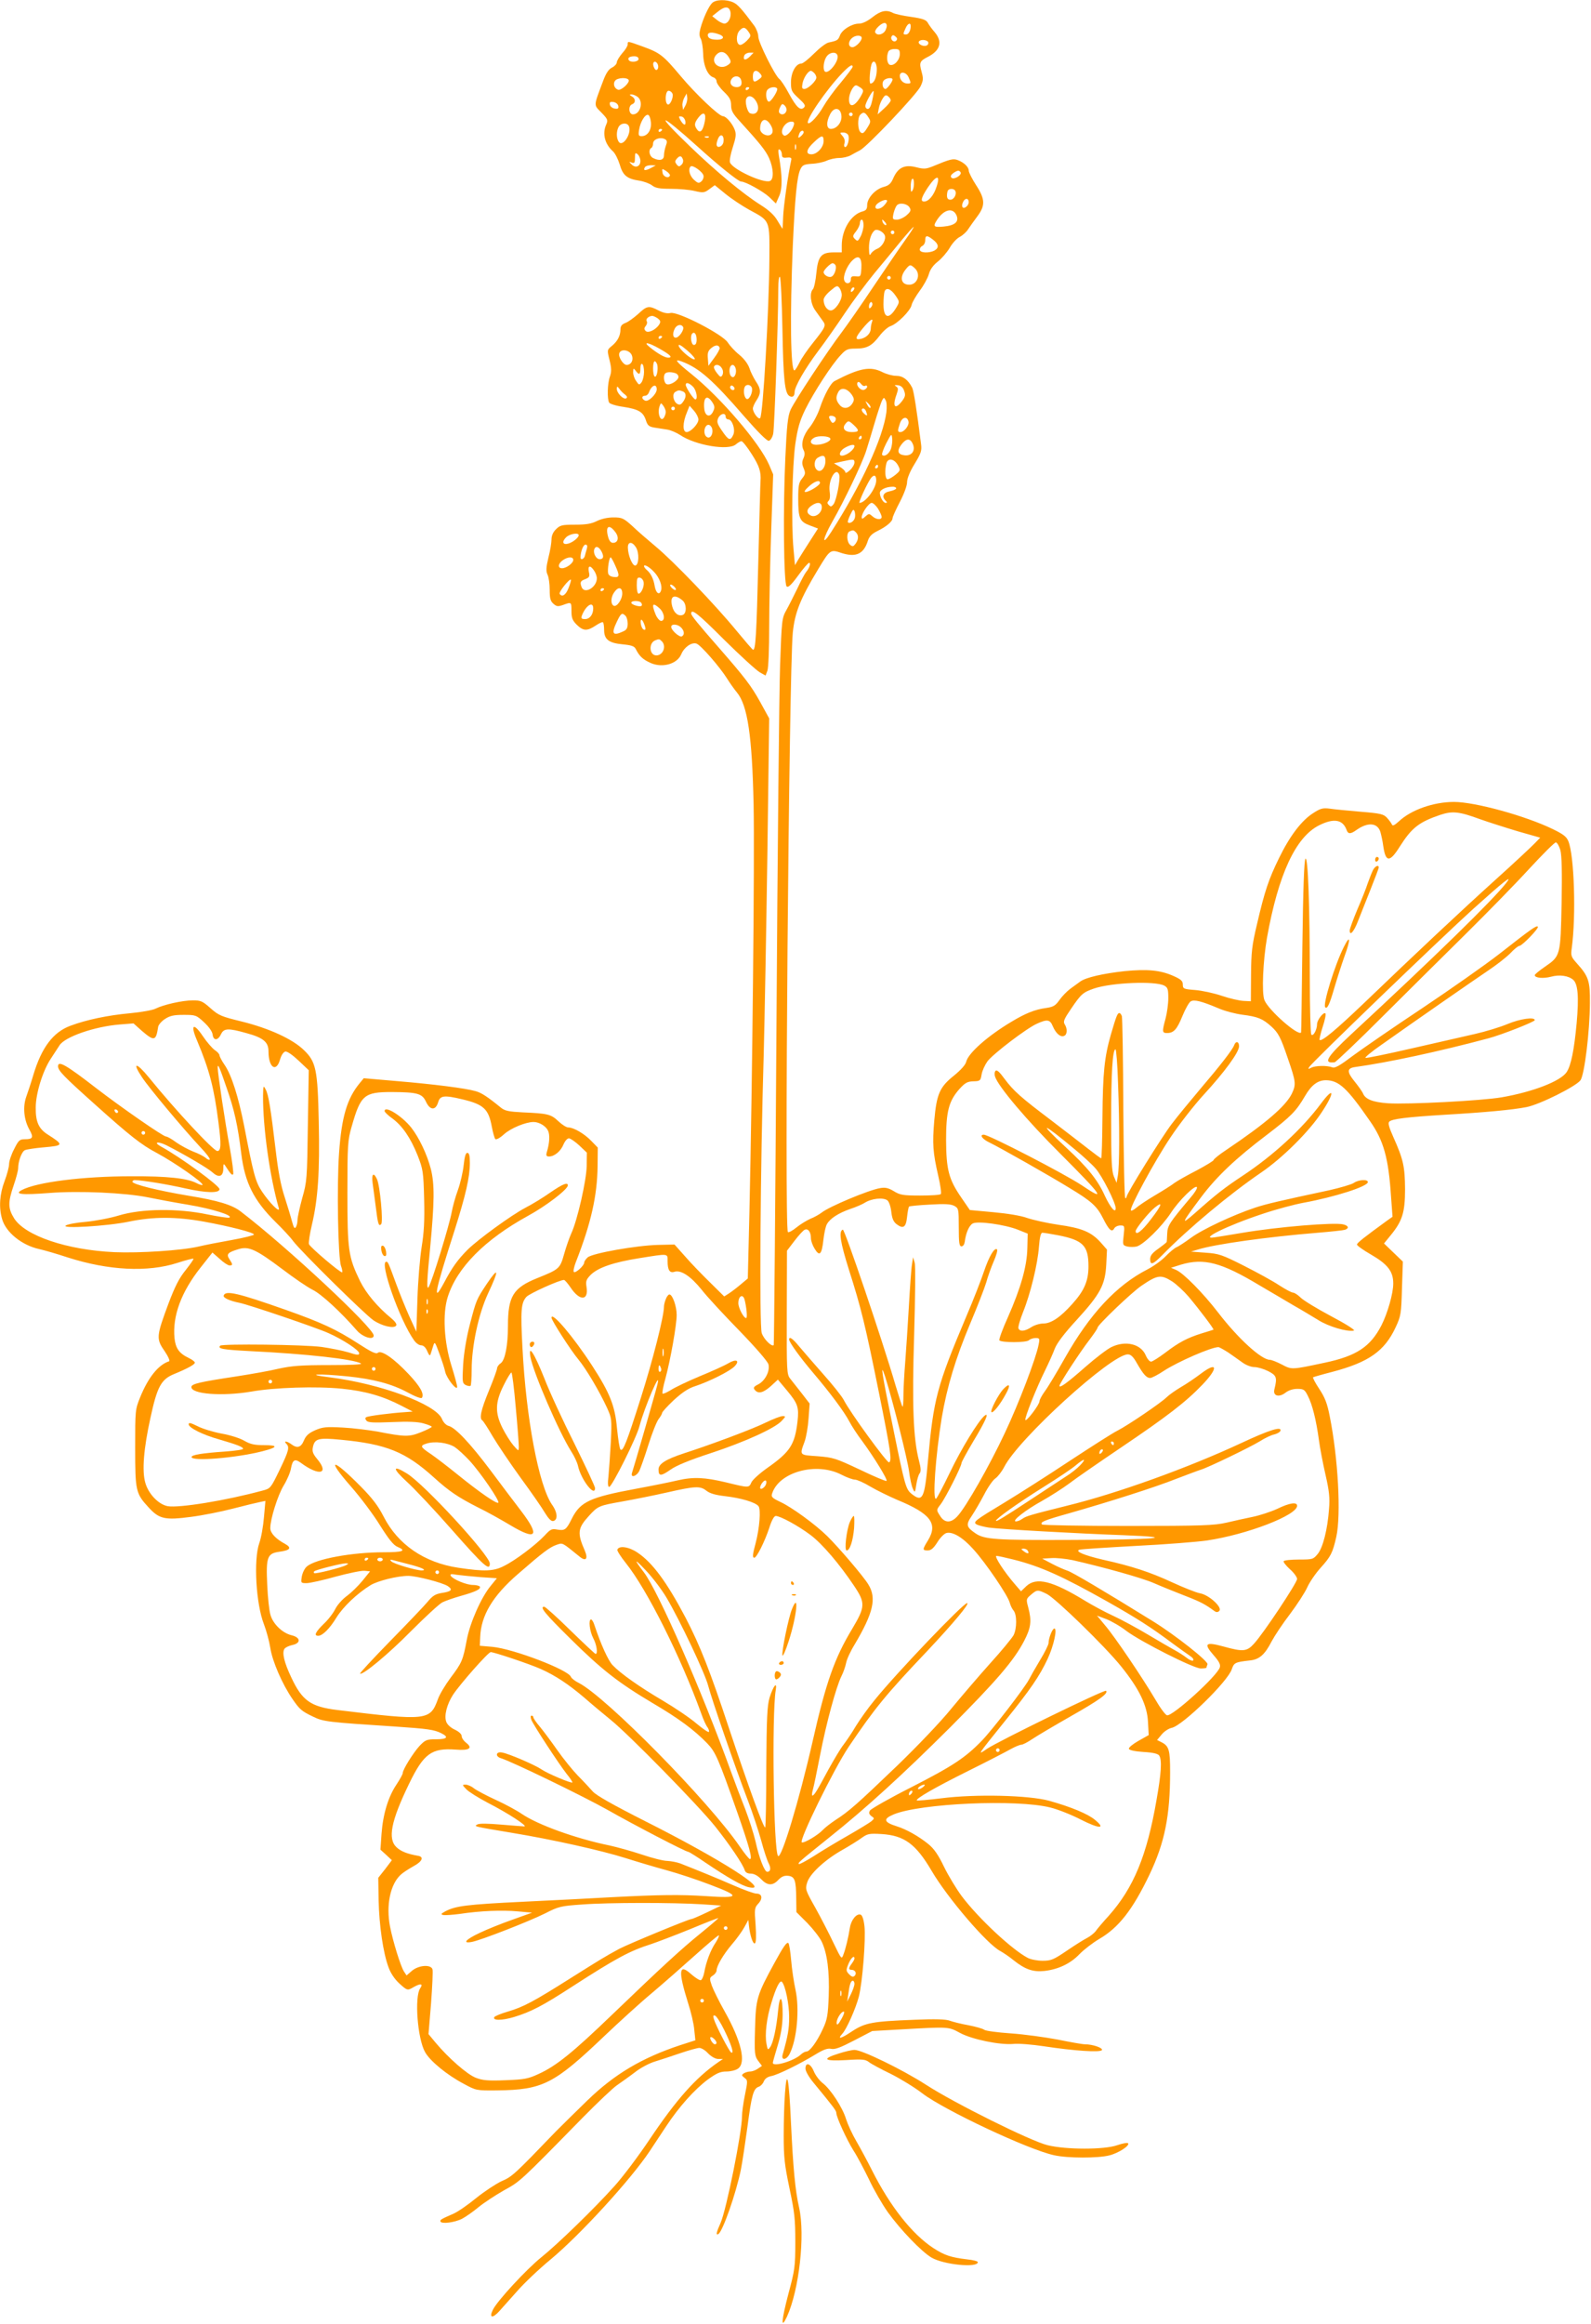 <?xml version="1.0" standalone="no"?>
<!DOCTYPE svg PUBLIC "-//W3C//DTD SVG 20010904//EN"
 "http://www.w3.org/TR/2001/REC-SVG-20010904/DTD/svg10.dtd">
<svg version="1.0" xmlns="http://www.w3.org/2000/svg"
 width="877pt" height="1280pt" viewBox="0 0 877 1280"
 preserveAspectRatio="xMidYMid meet">
<g transform="translate(0,1280) scale(0.1,-0.1)"
fill="#ff9800" stroke="none">
<path d="M3925 12783 c-19 -19 -48 -82 -64 -139 -7 -27 -7 -43 2 -58 6 -12 12
-48 13 -82 1 -65 25 -120 56 -130 10 -3 18 -13 18 -23 0 -9 18 -35 40 -56 32
-31 40 -46 40 -75 0 -29 9 -46 48 -88 113 -124 142 -161 161 -202 25 -56 28
-118 5 -127 -37 -14 -206 64 -220 102 -4 9 3 46 15 83 18 56 20 73 11 97 -13
35 -48 75 -65 75 -22 0 -153 125 -234 222 -95 113 -112 127 -209 162 -86 31
-82 30 -82 11 0 -8 -13 -30 -30 -48 -16 -19 -30 -42 -30 -50 0 -9 -12 -22 -26
-29 -19 -9 -34 -31 -51 -78 -52 -138 -51 -126 -8 -170 35 -36 37 -42 27 -65
-23 -50 -9 -108 37 -149 12 -11 28 -43 37 -72 17 -60 40 -79 107 -89 26 -4 58
-16 71 -26 19 -15 41 -19 104 -19 44 0 103 -5 131 -12 47 -11 54 -10 81 10
l30 22 59 -48 c33 -27 92 -66 130 -87 118 -64 113 -53 112 -272 -2 -283 -35
-860 -51 -876 -9 -10 -40 31 -40 53 0 8 9 29 20 45 26 39 25 63 -4 105 -12 19
-29 52 -35 72 -8 23 -29 52 -56 74 -24 19 -52 50 -63 67 -26 44 -276 173 -316
163 -17 -4 -39 0 -66 14 -54 28 -64 26 -113 -20 -24 -21 -55 -44 -70 -49 -20
-8 -27 -17 -27 -36 0 -34 -16 -65 -48 -91 -26 -21 -26 -22 -12 -78 11 -45 11
-64 2 -90 -14 -37 -16 -125 -4 -144 5 -7 40 -18 78 -23 84 -13 109 -28 124
-73 9 -29 17 -36 46 -41 19 -3 50 -8 71 -11 20 -3 52 -17 72 -30 84 -57 268
-88 308 -51 11 9 24 17 30 17 6 0 32 -32 57 -72 41 -64 52 -97 48 -148 -1 -8
-6 -206 -12 -440 -10 -411 -15 -491 -29 -489 -3 0 -45 49 -93 107 -115 140
-345 380 -444 462 -43 36 -101 86 -129 113 -48 43 -56 47 -104 47 -32 0 -67
-8 -91 -20 -30 -15 -59 -20 -120 -20 -73 0 -83 -3 -105 -25 -16 -15 -25 -35
-25 -56 0 -17 -7 -62 -17 -100 -13 -55 -14 -74 -5 -94 7 -14 12 -52 12 -84 0
-46 4 -62 20 -76 18 -16 25 -17 54 -7 46 17 46 17 46 -34 0 -37 5 -51 29 -75
36 -35 57 -36 104 -5 19 13 38 22 41 18 3 -3 6 -22 6 -42 0 -52 26 -72 102
-79 50 -5 65 -10 73 -27 19 -38 39 -57 82 -76 64 -28 145 -6 168 48 16 39 57
68 84 59 23 -7 129 -129 169 -193 15 -24 39 -58 54 -76 59 -71 84 -240 92
-621 6 -288 -7 -1531 -23 -2238 l-9 -369 -37 -31 c-21 -18 -50 -40 -65 -50
l-28 -18 -79 78 c-44 43 -106 107 -137 143 l-58 65 -91 -2 c-119 -3 -363 -46
-388 -69 -10 -9 -19 -22 -19 -29 0 -16 -48 -60 -57 -51 -4 4 1 28 11 54 84
214 118 366 120 529 l1 102 -35 36 c-38 40 -98 75 -128 75 -10 0 -34 15 -54
34 -41 39 -59 43 -197 49 -76 4 -98 8 -120 26 -75 61 -107 82 -140 91 -56 16
-229 38 -431 55 l-185 16 -23 -28 c-69 -84 -99 -185 -113 -383 -13 -178 -6
-581 11 -624 6 -16 8 -31 6 -34 -7 -6 -177 138 -183 155 -3 8 4 55 16 106 34
143 44 296 38 567 -6 291 -15 332 -83 397 -62 60 -191 119 -340 156 -115 28
-129 34 -174 74 -43 38 -53 43 -96 43 -58 0 -163 -24 -205 -45 -16 -9 -80 -20
-142 -26 -122 -11 -241 -36 -329 -69 -95 -35 -159 -120 -204 -270 -12 -41 -30
-95 -39 -120 -20 -55 -14 -127 17 -182 24 -43 20 -53 -25 -53 -29 0 -35 -6
-59 -54 -16 -30 -28 -67 -28 -83 0 -15 -11 -57 -25 -94 -27 -71 -32 -144 -14
-207 20 -74 109 -146 205 -167 27 -6 97 -26 157 -46 225 -72 441 -83 605 -30
46 15 86 25 88 23 3 -2 -17 -30 -42 -62 -36 -44 -59 -89 -95 -184 -67 -180
-69 -195 -23 -261 21 -31 32 -56 26 -58 -59 -19 -115 -89 -159 -197 -28 -69
-28 -72 -28 -280 0 -238 3 -251 75 -329 58 -63 89 -70 233 -51 63 8 168 29
233 46 66 17 132 33 148 36 l29 6 -8 -89 c-4 -49 -15 -114 -26 -144 -32 -92
-18 -335 26 -447 13 -34 29 -92 35 -130 11 -73 66 -200 122 -281 40 -58 50
-67 115 -98 55 -27 81 -30 453 -54 177 -12 214 -17 253 -37 42 -21 32 -33 -29
-33 -52 0 -59 -3 -91 -36 -35 -38 -93 -131 -93 -150 0 -7 -16 -35 -35 -64 -45
-67 -74 -162 -82 -271 l-6 -87 32 -29 31 -29 -37 -49 -38 -48 2 -124 c3 -138
25 -291 55 -370 11 -31 34 -65 58 -87 45 -41 46 -41 80 -21 39 22 54 19 36 -7
-32 -46 -15 -277 27 -351 27 -49 121 -126 212 -174 70 -38 70 -38 185 -37 252
3 314 35 592 300 79 75 195 181 260 235 64 54 171 148 239 209 67 60 126 110
131 110 4 0 -3 -17 -16 -38 -29 -42 -54 -109 -64 -166 -4 -22 -13 -41 -19 -43
-6 -2 -30 13 -53 33 -68 62 -73 20 -18 -156 17 -52 33 -120 35 -151 l6 -57
-84 -27 c-211 -70 -361 -159 -510 -303 -61 -59 -139 -136 -173 -170 -232 -241
-243 -251 -301 -276 -32 -15 -94 -56 -139 -92 -45 -37 -101 -76 -126 -87 -71
-31 -75 -34 -72 -43 5 -15 78 -6 119 15 21 11 62 40 91 64 29 24 92 65 139 92
91 50 86 45 436 402 82 83 167 164 190 179 23 16 67 47 97 70 30 24 80 50 110
59 30 9 93 30 140 46 47 16 94 29 105 29 11 0 33 -13 48 -30 18 -18 39 -30 55
-31 l27 0 -25 -17 c-125 -86 -231 -205 -380 -427 -59 -88 -145 -203 -192 -255
-109 -122 -313 -320 -404 -393 -82 -66 -243 -240 -267 -289 -23 -46 -2 -50 37
-6 17 19 62 69 100 112 37 42 118 119 180 170 163 135 443 441 547 597 20 30
61 92 92 139 71 107 155 201 230 257 48 34 67 43 101 43 23 0 52 7 64 16 46
32 19 151 -74 316 -30 53 -61 116 -70 140 -14 41 -14 44 6 57 11 7 20 20 20
28 0 25 38 89 85 144 26 30 56 72 68 94 l22 40 3 -30 c6 -56 23 -106 33 -99 7
4 8 39 4 101 -7 89 -6 95 15 118 26 28 21 55 -11 55 -12 0 -68 20 -125 45 -94
41 -195 82 -294 121 -19 7 -52 13 -72 14 -21 0 -84 16 -140 35 -57 19 -137 41
-178 50 -186 38 -396 114 -484 174 -26 18 -90 53 -143 77 -52 24 -107 53 -121
64 -13 11 -34 20 -45 20 -20 0 -20 -1 3 -25 13 -14 66 -47 119 -75 110 -56
223 -130 201 -130 -8 0 -66 5 -128 10 -71 6 -120 7 -130 1 -20 -11 -28 -10
188 -46 225 -37 498 -98 630 -140 63 -20 164 -50 223 -66 59 -16 169 -52 244
-81 167 -63 162 -75 -26 -62 -142 9 -252 8 -521 -6 -102 -6 -321 -17 -488 -25
-310 -15 -370 -23 -426 -52 -26 -14 -28 -18 -12 -21 11 -2 51 1 90 6 112 17
234 22 320 14 l79 -7 -109 -39 c-60 -21 -142 -54 -181 -73 -77 -36 -97 -60
-41 -49 51 10 315 113 403 157 74 38 87 41 205 49 141 11 502 11 660 1 l105
-7 -77 -37 c-42 -20 -81 -37 -86 -37 -15 0 -346 -137 -398 -164 -81 -44 -102
-57 -269 -162 -201 -127 -260 -159 -346 -184 -38 -11 -71 -25 -74 -30 -12 -20
41 -20 108 0 95 29 158 62 320 167 243 157 320 198 434 234 33 11 131 48 217
83 86 36 156 63 156 61 0 -2 -44 -40 -97 -83 -111 -90 -215 -186 -490 -450
-213 -205 -306 -281 -403 -325 -58 -27 -78 -31 -183 -35 -96 -4 -126 -1 -163
13 -48 18 -152 109 -223 194 l-39 47 14 169 c7 94 11 178 8 188 -9 28 -76 23
-113 -8 l-30 -26 -15 23 c-18 29 -60 164 -76 246 -23 117 1 234 60 287 12 11
43 31 68 45 49 26 61 52 27 58 -58 10 -95 24 -119 47 -50 46 -31 144 69 350
81 167 124 198 258 188 74 -6 95 8 56 38 -13 10 -24 26 -24 36 0 11 -15 25
-38 36 -22 10 -42 28 -47 43 -13 33 3 96 37 149 38 58 194 235 208 235 19 0
216 -66 276 -93 79 -35 153 -84 240 -158 41 -36 106 -90 144 -121 99 -79 486
-474 577 -588 79 -99 153 -208 163 -241 4 -13 16 -19 34 -19 17 0 38 -11 56
-30 35 -37 64 -38 95 -5 18 19 33 25 54 23 37 -4 44 -23 45 -126 l1 -74 60
-60 c32 -33 68 -79 79 -102 31 -64 44 -166 39 -301 -4 -104 -8 -129 -32 -180
-32 -70 -72 -125 -91 -125 -7 0 -20 -7 -29 -15 -36 -36 -156 -72 -156 -47 0 5
12 46 26 93 18 59 27 109 28 169 1 105 -16 123 -25 25 -9 -94 -27 -178 -44
-201 -12 -17 -14 -16 -20 19 -10 50 1 143 27 225 25 84 47 127 58 116 19 -20
40 -123 40 -194 0 -66 -7 -105 -36 -207 -9 -34 22 -30 39 5 40 79 55 246 32
352 -9 41 -20 114 -24 163 -4 48 -11 90 -15 94 -8 9 -27 -17 -76 -107 -98
-179 -104 -199 -108 -364 -4 -138 -2 -151 17 -177 l21 -28 -22 -15 c-12 -9
-32 -16 -43 -16 -11 0 -27 -5 -35 -10 -13 -9 -13 -12 4 -25 18 -13 18 -17 2
-95 -9 -44 -16 -97 -16 -118 0 -86 -86 -513 -118 -586 -24 -53 -27 -70 -12
-61 24 15 97 223 124 355 8 41 24 147 36 235 23 176 33 211 62 221 10 3 23 16
28 29 6 15 20 26 42 30 38 8 154 65 243 119 44 27 67 35 86 31 21 -5 52 7 127
46 l100 52 159 9 c265 15 261 15 324 -19 66 -36 221 -68 296 -61 26 3 102 -3
168 -13 164 -25 310 -35 319 -21 7 12 -51 32 -94 32 -14 0 -81 12 -150 26 -69
13 -185 29 -258 34 -74 5 -140 14 -147 20 -7 6 -46 17 -87 25 -40 7 -87 19
-103 25 -21 8 -80 10 -195 5 -232 -9 -271 -16 -344 -64 -61 -41 -83 -46 -53
-13 24 26 74 139 91 204 20 77 39 318 31 389 -4 36 -12 60 -21 63 -22 8 -52
-28 -59 -71 -9 -57 -24 -118 -36 -149 -10 -28 -11 -26 -54 63 -24 51 -69 138
-100 194 -55 97 -57 103 -46 139 14 49 99 127 195 181 39 22 87 52 106 66 32
23 42 25 110 21 124 -8 188 -54 275 -202 87 -149 308 -407 380 -443 16 -9 49
-31 72 -50 64 -51 108 -66 171 -59 77 9 143 41 192 92 23 24 72 62 109 84 107
62 184 160 277 354 84 176 114 323 114 566 0 120 -6 142 -46 163 l-26 13 26
31 c14 17 39 33 55 36 59 12 309 255 331 323 12 36 19 39 98 48 54 5 84 32
122 106 16 30 61 98 101 150 39 52 82 118 95 147 13 29 46 77 74 108 56 62 66
82 86 170 27 122 10 434 -36 663 -14 73 -27 105 -58 152 -22 33 -37 62 -34 64
4 2 52 16 107 30 200 53 287 114 348 245 29 62 31 74 35 214 l5 148 -52 50
-52 50 35 43 c66 80 81 127 81 256 -1 125 -9 163 -65 288 -24 54 -30 76 -22
84 15 15 95 25 307 38 223 13 372 27 449 42 73 14 273 114 298 148 22 31 51
266 52 425 1 122 -7 147 -72 219 -32 36 -34 42 -28 85 24 176 14 509 -19 588
-10 25 -29 39 -87 67 -151 73 -428 149 -543 149 -112 0 -236 -43 -304 -107
-23 -21 -35 -27 -38 -18 -3 7 -15 24 -27 37 -19 21 -35 25 -146 34 -69 6 -145
13 -170 17 -39 5 -52 1 -92 -25 -63 -40 -128 -125 -187 -246 -58 -118 -80
-184 -122 -365 -28 -117 -32 -154 -33 -280 l-1 -145 -40 2 c-22 1 -76 13 -120
28 -44 15 -110 29 -147 32 -64 5 -68 7 -68 30 0 20 -10 29 -53 48 -73 32 -143
38 -268 26 -119 -13 -214 -35 -244 -57 -11 -8 -36 -26 -55 -40 -19 -14 -46
-42 -60 -62 -22 -31 -33 -38 -74 -44 -61 -8 -115 -30 -191 -76 -131 -78 -238
-173 -249 -220 -4 -17 -29 -45 -67 -76 -79 -63 -96 -101 -109 -247 -11 -129
-8 -176 22 -306 12 -51 18 -96 14 -100 -4 -5 -56 -8 -114 -8 -95 0 -111 3
-145 24 -30 18 -47 22 -75 17 -62 -10 -280 -101 -323 -135 -13 -10 -41 -26
-62 -34 -20 -9 -55 -30 -77 -48 -22 -18 -43 -29 -47 -25 -20 20 6 3077 27
3301 11 111 42 188 140 350 66 109 67 110 129 89 79 -25 122 -6 145 68 8 24
22 38 52 53 50 24 84 53 84 71 0 7 18 47 40 89 23 44 40 90 40 109 0 20 15 58
41 100 36 59 41 74 36 110 -24 189 -40 293 -49 311 -23 44 -51 65 -88 65 -20
0 -53 9 -75 20 -67 34 -125 24 -265 -49 -21 -11 -56 -75 -81 -149 -11 -34 -36
-80 -54 -103 -38 -45 -52 -96 -36 -127 8 -15 8 -28 0 -46 -9 -19 -9 -32 1 -55
11 -27 10 -33 -9 -57 -18 -22 -21 -40 -21 -110 0 -109 8 -127 64 -148 l45 -17
-43 -67 c-24 -37 -52 -82 -64 -101 l-20 -34 -8 89 c-13 142 -7 457 10 579 13
88 24 126 55 190 47 95 147 249 195 299 29 32 39 36 82 36 63 0 90 15 132 70
19 25 46 49 61 54 37 12 109 84 116 116 3 15 24 50 45 79 22 29 44 70 50 91 7
26 24 49 49 69 22 17 51 51 66 76 14 25 39 52 55 60 17 9 38 28 47 43 10 15
32 46 50 70 45 60 44 95 -7 173 -22 34 -40 70 -40 79 0 20 -26 45 -60 58 -26
10 -42 6 -138 -34 -38 -15 -49 -16 -92 -5 -63 16 -99 -1 -125 -58 -14 -33 -25
-43 -56 -51 -45 -13 -89 -61 -89 -100 0 -21 -6 -29 -24 -34 -64 -16 -116 -100
-116 -188 l0 -38 -44 0 c-69 0 -87 -21 -96 -114 -4 -43 -13 -83 -19 -89 -20
-20 -13 -82 14 -118 13 -19 32 -44 40 -56 20 -26 16 -34 -55 -123 -29 -36 -62
-84 -73 -107 -12 -24 -24 -43 -28 -43 -21 0 -25 296 -9 685 12 267 23 383 42
423 11 23 20 27 63 30 28 1 64 9 82 17 17 8 48 15 70 15 21 0 49 7 63 15 14 8
36 20 50 27 40 20 313 308 334 352 16 33 16 44 6 81 -14 50 -10 59 33 81 70
35 84 83 40 136 -16 18 -33 42 -39 53 -9 16 -29 23 -91 32 -45 6 -90 16 -101
22 -36 19 -68 12 -113 -24 -28 -22 -55 -35 -74 -35 -39 0 -93 -33 -105 -65
-10 -26 -14 -29 -62 -39 -15 -3 -51 -31 -81 -61 -30 -30 -61 -55 -70 -55 -30
0 -57 -49 -57 -103 0 -45 3 -52 42 -88 34 -31 40 -41 30 -51 -20 -20 -42 1
-84 78 -20 38 -44 73 -52 79 -24 18 -116 202 -116 233 0 16 -10 43 -22 60 -69
93 -92 118 -116 129 -40 18 -98 16 -117 -4z m101 -47 c7 -30 -11 -66 -34 -66
-9 1 -28 10 -41 21 l-25 20 30 24 c38 31 62 32 70 1z m856 -101 c-12 -25 -45
-34 -57 -15 -10 16 44 65 58 51 7 -7 7 -17 -1 -36z m138 21 c0 -25 -12 -46
-26 -46 -17 0 -17 2 -2 35 12 27 28 33 28 11z m-892 -34 c13 -19 11 -23 -12
-47 -15 -15 -32 -25 -39 -22 -20 6 -20 57 -1 78 21 23 32 21 52 -9z m-162 -12
c36 -14 18 -33 -27 -28 -23 2 -35 9 -37 21 -4 20 22 23 64 7z m784 -19 c0 -17
-33 -51 -51 -51 -26 0 -25 35 2 54 20 14 49 12 49 -3z m190 -15 c-13 -13 -35
7 -25 24 5 8 11 8 21 -1 10 -8 12 -15 4 -23z m176 -7 c3 -6 1 -15 -7 -19 -16
-10 -52 7 -44 21 8 13 42 11 51 -2z m-156 -67 c0 -33 -32 -67 -55 -59 -15 6
-20 42 -9 71 4 10 18 16 35 16 25 0 29 -4 29 -28z m-939 -24 c10 -18 8 -24 -7
-35 -48 -35 -105 16 -64 57 24 24 51 15 71 -22z m112 10 c-24 -23 -40 -20 -30
7 4 8 17 15 29 15 l22 0 -21 -22z m483 8 c12 -30 -50 -109 -70 -89 -11 12 -6
58 10 81 17 25 52 29 60 8z m-1096 -21 c0 -16 -45 -21 -54 -6 -8 12 4 21 31
21 14 0 23 -6 23 -15z m106 -30 c8 -21 -6 -41 -17 -24 -12 19 -11 39 1 39 6 0
13 -7 16 -15z m1207 -34 c-2 -42 -16 -71 -35 -71 -9 0 -2 95 9 113 13 21 28
-4 26 -42z m-133 21 c0 -5 -30 -44 -66 -88 -37 -43 -79 -102 -95 -130 -30 -53
-75 -101 -85 -92 -15 15 100 183 189 276 40 41 57 51 57 34z m-509 -38 c11
-14 10 -18 -6 -30 -28 -21 -35 -17 -35 16 0 33 19 40 41 14z m297 4 c7 -7 12
-18 12 -25 0 -19 -46 -63 -66 -63 -13 0 -15 6 -10 32 6 30 31 68 46 68 3 0 11
-5 18 -12z m520 -23 c15 -34 15 -35 -6 -35 -23 0 -42 19 -42 42 0 27 35 22 48
-7z m-923 -15 c8 -25 -1 -40 -24 -40 -27 0 -42 20 -30 42 13 24 46 23 54 -2z
m-620 0 c9 -14 -41 -61 -59 -54 -21 8 -28 34 -15 50 13 16 65 19 74 4z m1455
2 c0 -12 -30 -52 -39 -52 -15 0 -22 32 -10 46 12 15 49 19 49 6z m-176 -45
c16 -12 17 -17 6 -38 -34 -65 -70 -79 -70 -26 0 31 23 77 39 77 4 0 15 -6 25
-13z m-614 -1 c0 -3 -4 -8 -10 -11 -5 -3 -10 -1 -10 4 0 6 5 11 10 11 6 0 10
-2 10 -4z m154 -4 c6 -10 -33 -72 -45 -72 -15 0 -22 49 -9 65 13 16 46 20 54
7z m-577 -28 c7 -20 -14 -67 -27 -59 -17 10 -12 75 5 75 9 0 18 -7 22 -16z
m1101 -37 c-6 -29 -15 -47 -24 -47 -8 0 -14 7 -14 16 0 17 40 88 45 82 2 -2
-1 -25 -7 -51z m-1294 20 c35 -26 16 -97 -25 -97 -24 0 -27 48 -4 56 20 8 19
31 -2 43 -15 9 -15 10 -2 11 8 0 23 -6 33 -13z m264 -49 l-13 -23 -3 22 c-2
12 3 32 10 45 l13 23 3 -22 c2 -12 -3 -32 -10 -45z m1132 29 c0 -6 -16 -26
-36 -44 l-36 -33 6 32 c3 18 13 43 22 56 12 19 18 21 30 11 8 -6 14 -16 14
-22z m-746 1 c30 -43 12 -87 -29 -72 -16 6 -31 66 -20 83 10 18 33 13 49 -11z
m-756 -31 c3 -14 -1 -18 -20 -15 -12 2 -24 11 -26 21 -3 14 1 18 20 15 12 -2
24 -11 26 -21z m926 -30 c-7 -19 -29 -23 -39 -7 -3 5 -1 19 6 31 9 19 13 19
25 7 8 -8 12 -22 8 -31z m304 -24 c4 -36 -25 -73 -58 -73 -25 0 -27 37 -4 81
21 42 58 37 62 -8z m-753 -32 c-10 -51 -25 -68 -42 -45 -18 24 -16 37 8 68 27
34 43 24 34 -23z m815 39 c0 -5 -4 -10 -10 -10 -5 0 -10 5 -10 10 0 6 5 10 10
10 6 0 10 -4 10 -10z m86 -15 c15 -23 15 -27 -6 -60 -18 -29 -25 -33 -36 -24
-17 14 -18 81 -2 97 17 17 26 15 44 -13z m-1198 -29 c4 -43 -19 -76 -51 -76
-17 0 -19 5 -14 36 7 44 34 87 50 81 7 -2 13 -21 15 -41z m190 5 c4 -27 -12
-21 -29 10 -9 18 -8 20 8 17 10 -2 19 -14 21 -27z m68 -139 c110 -100 224
-192 239 -192 25 0 123 -55 156 -86 l36 -35 18 41 c18 40 18 111 -2 224 -4 28
-3 37 5 32 7 -4 12 -16 12 -27 0 -16 6 -20 28 -17 18 2 26 -1 24 -11 -19 -88
-43 -260 -45 -313 -1 -38 -3 -68 -4 -68 0 0 -13 20 -27 44 -17 30 -46 57 -90
85 -99 62 -251 188 -395 327 -198 190 -167 187 45 -4z m398 126 c20 -29 20
-54 0 -62 -22 -8 -54 11 -54 34 0 51 28 66 54 28z m131 -10 c-10 -31 -41 -62
-54 -54 -28 17 4 76 41 76 15 0 18 -5 13 -22z m-908 -4 c16 -41 -36 -118 -57
-84 -13 20 -13 57 0 81 13 23 48 25 57 3z m183 -18 c0 -3 -4 -8 -10 -11 -5 -3
-10 -1 -10 4 0 6 5 11 10 11 6 0 10 -2 10 -4z m780 -15 c0 -5 -7 -14 -15 -21
-16 -14 -18 -10 -9 14 6 17 24 22 24 7z m246 -16 c8 -20 -4 -65 -17 -65 -6 0
-8 9 -4 21 4 13 0 27 -11 40 -16 18 -16 19 5 19 12 0 24 -7 27 -15z m-688 -36
c-3 -27 -38 -40 -38 -14 0 9 5 26 11 37 14 25 32 10 27 -23z m-81 25 c-3 -3
-12 -4 -19 -1 -8 3 -5 6 6 6 11 1 17 -2 13 -5z m633 -21 c0 -34 -36 -73 -67
-73 -34 0 -29 27 13 66 43 41 54 42 54 7z m-872 9 c10 -7 10 -15 2 -36 -5 -15
-10 -38 -10 -52 0 -27 -26 -32 -61 -14 -20 11 -26 45 -9 55 6 3 10 15 10 25 0
24 43 38 68 22z m719 -54 c-3 -7 -5 -2 -5 12 0 14 2 19 5 13 2 -7 2 -19 0 -25z
m-857 -65 c0 -30 -27 -41 -48 -19 -16 16 -16 17 1 10 14 -5 17 0 17 26 0 28 2
31 15 20 8 -7 15 -23 15 -37z m234 10 c4 -9 1 -23 -7 -30 -12 -12 -16 -12 -27
1 -10 13 -10 19 0 31 16 19 26 19 34 -2z m-177 -49 c-30 -16 -44 -14 -32 5 3
6 18 11 33 11 l27 -1 -28 -15z m291 -42 c2 -10 -4 -25 -13 -32 -13 -11 -19 -9
-40 10 -24 22 -33 59 -18 73 10 11 68 -30 71 -51z m-185 2 c-6 -20 -38 -8 -41
15 -4 24 -3 24 20 9 12 -8 22 -19 21 -24z m1602 17 c9 -15 -37 -43 -50 -30 -7
7 -4 15 9 25 23 16 33 18 41 5z m-264 -98 c-9 -15 -10 -12 -11 18 0 20 3 39 8
43 11 12 14 -42 3 -61z m132 20 c-15 -49 -44 -83 -69 -83 -22 0 -16 22 21 78
47 69 70 71 48 5z m102 -23 c11 -18 -6 -50 -26 -50 -13 0 -19 7 -19 23 0 13 3
27 7 30 10 10 31 8 38 -3z m75 -64 c0 -8 -6 -19 -14 -25 -20 -16 -30 3 -16 29
11 21 30 19 30 -4z m-450 7 c0 -3 -7 -15 -17 -25 -20 -23 -55 -25 -46 -2 8 20
63 44 63 27z m124 -36 c9 -15 6 -23 -17 -43 -15 -13 -39 -24 -53 -24 -24 0
-25 3 -19 33 4 17 12 38 18 45 14 18 58 11 71 -11z m258 -42 c16 -36 -7 -57
-71 -63 -55 -5 -60 0 -35 38 38 57 86 68 106 25z m-512 -55 c0 -17 -7 -45 -16
-62 -14 -27 -17 -29 -31 -15 -14 14 -14 18 6 43 11 14 21 35 21 45 0 11 5 19
10 19 6 0 10 -14 10 -30z m120 15 c7 -9 8 -15 2 -15 -5 0 -12 7 -16 15 -3 8
-4 15 -2 15 2 0 9 -7 16 -15z m110 -97 c-29 -40 -106 -154 -173 -253 -66 -99
-146 -214 -177 -255 -81 -107 -259 -377 -282 -427 -15 -34 -21 -85 -29 -265
-13 -272 -9 -692 7 -708 8 -8 25 7 63 59 28 39 56 71 61 71 11 0 2 -29 -16
-50 -7 -8 -29 -49 -48 -90 -20 -41 -47 -95 -61 -120 -25 -44 -26 -55 -35 -305
-5 -143 -14 -1043 -20 -2000 -6 -957 -13 -1741 -15 -1744 -11 -11 -55 33 -66
66 -14 42 -8 910 11 1543 5 190 14 682 20 1094 l10 749 -50 91 c-50 90 -84
134 -227 298 -115 131 -153 178 -153 188 0 30 35 3 181 -143 90 -89 179 -170
197 -180 l32 -18 10 26 c6 15 10 123 10 243 0 119 5 357 11 528 l11 311 -23
54 c-52 119 -266 369 -428 499 -85 68 -99 86 -53 69 96 -36 171 -102 344 -302
77 -88 126 -137 136 -135 9 2 19 18 24 38 7 33 28 628 28 795 0 47 4 75 9 70
5 -6 11 -136 14 -290 5 -276 13 -350 38 -366 17 -10 29 -2 29 21 0 30 57 129
129 225 38 50 104 144 148 210 44 66 118 165 163 220 46 55 112 135 147 178
35 42 66 77 69 77 3 0 -18 -33 -46 -72z m-113 26 c9 -23 -14 -63 -41 -74 -13
-5 -29 -17 -35 -27 -8 -14 -10 -8 -11 30 0 47 13 85 33 99 14 8 46 -9 54 -28z
m53 16 c0 -5 -4 -10 -10 -10 -5 0 -10 5 -10 10 0 6 5 10 10 10 6 0 10 -4 10
-10z m214 -41 c31 -24 33 -44 7 -59 -31 -16 -81 -13 -81 5 0 9 7 18 15 21 8 4
15 17 15 30 0 29 10 30 44 3z m-396 -158 c-3 -44 -4 -46 -30 -43 -22 2 -28 -1
-28 -18 0 -23 -28 -28 -36 -5 -9 22 14 80 43 109 36 36 55 19 51 -43z m-143
19 c9 -15 -5 -58 -22 -64 -16 -7 -43 10 -43 25 0 12 38 49 49 49 6 0 12 -4 16
-10z m437 -17 c38 -34 13 -97 -37 -91 -39 4 -45 42 -15 81 25 32 28 32 52 10z
m-132 -53 c0 -5 -4 -10 -10 -10 -5 0 -10 5 -10 10 0 6 5 10 10 10 6 0 10 -4
10 -10z m-270 -94 c0 -33 -37 -86 -60 -86 -21 0 -40 27 -40 59 0 11 17 33 38
50 34 29 38 30 50 14 6 -9 12 -26 12 -37z m62 22 c-7 -7 -12 -8 -12 -2 0 14
12 26 19 19 2 -3 -1 -11 -7 -17z m235 -27 c22 -32 22 -34 5 -63 -41 -70 -72
-63 -72 16 0 30 3 62 6 71 10 24 35 14 61 -24z m-136 -64 c-8 -8 -11 -7 -11 4
0 20 13 34 18 19 3 -7 -1 -17 -7 -23z m-1175 -61 c15 -12 17 -18 8 -33 -18
-29 -61 -50 -75 -36 -9 9 -9 16 0 27 7 8 10 20 6 27 -8 11 11 29 31 29 5 0 19
-6 30 -14z m1180 -22 c-3 -9 -6 -23 -6 -33 0 -26 -22 -49 -52 -57 -38 -9 -35
6 10 60 38 45 59 59 48 30z m-1041 -24 c9 -15 -22 -60 -40 -60 -17 0 -19 23
-5 51 12 21 35 25 45 9z m75 -71 c0 -19 -5 -29 -15 -29 -15 0 -22 50 -9 63 12
12 24 -4 24 -34z m-190 17 c0 -3 -4 -8 -10 -11 -5 -3 -10 -1 -10 4 0 6 5 11
10 11 6 0 10 -2 10 -4z m-14 -67 c60 -34 74 -49 47 -49 -19 0 -59 23 -103 59
-38 31 -5 25 56 -10z m193 -58 c-15 -5 -83 53 -88 74 -2 12 13 4 48 -26 28
-24 46 -46 40 -48z m138 63 c2 -5 -11 -30 -29 -54 l-33 -45 -3 40 c-3 31 1 43
19 58 22 18 40 19 46 1z m-485 -39 c12 -27 -2 -55 -28 -55 -19 0 -48 46 -40
65 9 25 55 18 68 -10z m141 -54 c6 -26 -3 -72 -14 -65 -12 7 -12 84 0 84 5 0
11 -9 14 -19z m-73 -40 c0 -20 -6 -45 -13 -56 -13 -17 -15 -17 -30 6 -10 13
-17 35 -17 49 1 23 2 24 14 8 19 -26 26 -22 26 13 0 17 4 28 10 24 6 -3 10
-23 10 -44z m430 19 c7 -12 7 -26 2 -36 -8 -14 -12 -12 -30 11 -12 15 -19 31
-16 36 9 16 33 10 44 -11z m74 4 c9 -23 -3 -56 -17 -51 -22 7 -21 67 2 67 5 0
12 -7 15 -16z m-330 -30 c9 -3 16 -12 16 -20 0 -19 -46 -48 -65 -40 -15 5 -21
47 -8 59 8 9 36 9 57 1z m1045 -69 c6 3 11 1 11 -5 0 -6 -7 -13 -16 -17 -19
-7 -47 24 -37 40 4 6 11 3 19 -7 7 -10 17 -15 23 -11z m-949 -5 c19 -19 28
-70 13 -70 -10 0 -53 66 -53 80 0 16 18 12 40 -10z m-200 -15 c0 -25 -45 -69
-63 -62 -21 8 -22 27 -2 27 9 0 18 8 22 18 14 40 43 52 43 17z m427 -1 c-9 -9
-28 6 -21 18 4 6 10 6 17 -1 6 -6 8 -13 4 -17z m97 11 c8 -21 -12 -67 -27 -63
-14 5 -21 42 -13 64 7 19 32 18 40 -1z m840 -18 c8 -22 6 -32 -10 -54 -40 -53
-57 -35 -32 34 10 29 10 36 -2 44 -12 8 -9 9 10 7 16 -2 28 -12 34 -31z
m-1538 -21 c11 -9 13 -15 6 -20 -15 -9 -52 29 -52 52 1 16 2 16 15 -1 7 -10
21 -24 31 -31z m1247 3 c15 -21 17 -31 8 -47 -18 -33 -52 -38 -73 -12 -21 25
-22 43 -7 71 14 27 47 21 72 -12z m-929 15 c20 -8 20 -33 0 -59 -11 -15 -18
-17 -32 -9 -21 14 -28 54 -10 65 16 10 22 11 42 3z m162 -59 c14 -21 15 -31 5
-51 -16 -36 -45 -28 -49 15 -6 63 15 80 44 36z m960 -56 c-19 -142 -137 -398
-304 -659 -55 -86 -49 -40 8 60 63 110 162 317 184 385 9 28 30 97 47 155 17
58 36 114 41 124 10 18 11 18 20 1 6 -9 7 -39 4 -66z m-88 25 c-4 -3 -12 5
-18 18 -12 22 -12 22 6 6 10 -10 15 -20 12 -24z m-1128 -23 c0 -9 -5 -23 -10
-31 -19 -29 -39 25 -23 66 6 16 7 16 20 -2 7 -10 13 -25 13 -33z m50 19 c0 -5
-4 -10 -10 -10 -5 0 -10 5 -10 10 0 6 5 10 10 10 6 0 10 -4 10 -10z m130 -61
c0 -24 -43 -69 -65 -69 -23 0 -23 51 2 110 l14 35 25 -28 c13 -15 24 -37 24
-48z m924 45 c9 -24 7 -28 -9 -14 -17 14 -20 30 -6 30 5 0 12 -7 15 -16z
m-774 -29 c0 -8 6 -15 14 -15 22 0 41 -56 28 -85 -16 -35 -26 -31 -62 22 -27
39 -30 50 -21 70 12 26 41 31 41 8z m606 -6 c3 -6 1 -16 -5 -22 -9 -9 -14 -8
-21 3 -5 8 -10 18 -10 23 0 11 28 8 36 -4z m402 -22 c4 -21 -24 -57 -45 -57
-16 0 -16 8 -2 49 12 35 41 40 47 8z m-301 -19 c32 -30 29 -38 -12 -38 -39 0
-55 21 -35 45 16 20 19 19 47 -7z m-782 -17 c7 -23 -3 -51 -20 -51 -7 0 -16 7
-19 16 -9 23 2 54 19 54 8 0 16 -8 20 -19z m986 -114 c-11 -28 -36 -45 -48
-33 -4 4 6 32 22 64 29 55 30 56 33 26 2 -16 -2 -42 -7 -57z m-334 57 c5 -14
-40 -34 -77 -34 -34 0 -41 23 -12 39 21 13 84 10 89 -5z m173 6 c0 -5 -5 -10
-11 -10 -5 0 -7 5 -4 10 3 6 8 10 11 10 2 0 4 -4 4 -10z m281 -34 c17 -37 -4
-68 -44 -64 -39 4 -45 25 -17 61 26 33 47 34 61 3z m-321 -13 c-1 -20 -44 -53
-69 -53 -22 0 -10 30 17 44 30 17 52 20 52 9z m-160 -82 c0 -38 -26 -67 -46
-50 -20 16 -17 56 4 68 30 18 42 12 42 -18z m160 -9 c0 -10 -11 -29 -25 -42
-14 -13 -25 -18 -25 -12 0 7 -14 21 -31 31 l-32 19 44 10 c64 14 69 14 69 -6z
m240 -15 c14 -27 14 -29 -15 -53 -16 -13 -36 -24 -42 -24 -14 0 -17 48 -7 88
9 32 44 25 64 -11z m-110 -7 c0 -5 -5 -10 -11 -10 -5 0 -7 5 -4 10 3 6 8 10
11 10 2 0 4 -4 4 -10z m-214 -45 c8 -21 -15 -140 -31 -162 -11 -14 -16 -16
-26 -5 -10 9 -10 15 -1 24 7 7 9 27 5 53 -8 62 36 137 53 90z m204 -31 c0 -44
-60 -124 -92 -124 -8 0 45 114 64 138 17 20 28 14 28 -14z m-310 -14 c0 -13
-60 -50 -80 -50 -10 0 -3 11 18 30 32 30 62 39 62 20z m420 -30 c0 -5 -16 -12
-35 -16 -37 -7 -46 -29 -23 -52 9 -9 9 -12 0 -12 -13 0 -32 32 -32 55 0 17 32
33 68 34 12 1 22 -3 22 -9z m-410 -104 c0 -32 -36 -59 -62 -45 -24 13 -23 34
4 53 34 24 58 20 58 -8z m310 -8 c11 -18 20 -39 20 -45 0 -18 -30 -16 -52 4
-17 15 -19 15 -38 -2 -15 -14 -20 -15 -20 -4 0 23 39 79 55 79 8 0 24 -15 35
-32z m-128 -51 c-5 -19 -28 -34 -38 -24 -3 2 3 21 13 41 14 30 18 34 24 19 3
-10 4 -26 1 -36z m-1320 -78 c22 -29 15 -59 -13 -59 -12 0 -21 11 -27 33 -16
59 5 73 40 26z m1326 -1 c16 -16 15 -40 -2 -63 -12 -16 -16 -17 -30 -6 -19 16
-21 67 -3 74 19 8 22 8 35 -5z m-1528 -16 c0 -13 -32 -39 -57 -46 -30 -9 -38
9 -13 34 20 20 70 28 70 12z m315 -66 c20 -30 17 -101 -4 -101 -16 0 -39 56
-40 98 -1 34 23 36 44 3z m-270 -8 c-4 -13 -9 -31 -11 -40 -5 -18 -24 -25 -24
-9 0 32 15 71 27 71 10 0 12 -7 8 -22z m82 -18 c13 -27 9 -40 -12 -40 -19 0
-37 34 -29 55 8 21 26 14 41 -15z m-157 -44 c0 -18 -38 -46 -62 -46 -25 0 -22
26 4 44 28 20 58 21 58 2z m230 -28 c27 -59 26 -70 -7 -66 -18 2 -29 10 -31
21 -4 22 6 87 14 87 3 0 14 -19 24 -42z m217 -40 c28 -30 45 -75 37 -100 -9
-29 -28 -16 -35 23 -6 39 -21 70 -43 89 -9 7 -16 17 -16 22 0 12 31 -5 57 -34z
m-333 10 c9 -12 16 -32 16 -43 0 -50 -68 -90 -84 -49 -10 27 -7 34 20 44 23 9
26 15 20 40 -7 35 7 39 28 8z m274 -65 c4 -25 -14 -63 -28 -63 -6 0 -10 21
-10 46 0 38 3 45 18 42 9 -2 18 -13 20 -25z m-414 -32 c-15 -39 -36 -52 -49
-32 -6 10 54 85 62 78 2 -3 -4 -23 -13 -46z m586 4 c7 -8 8 -15 2 -15 -5 0
-15 7 -22 15 -7 8 -8 15 -2 15 5 0 15 -7 22 -15z m-390 -9 c0 -3 -4 -8 -10
-11 -5 -3 -10 -1 -10 4 0 6 5 11 10 11 6 0 10 -2 10 -4z m100 -25 c0 -34 -31
-77 -48 -67 -17 10 -15 48 4 74 22 32 44 28 44 -7z m333 -39 c22 -19 23 -70 1
-79 -24 -9 -48 9 -58 45 -16 58 10 74 57 34z m-228 -13 c4 -6 5 -13 1 -16 -8
-8 -56 6 -56 17 0 13 47 13 55 -1z m-265 -30 c0 -34 -19 -59 -45 -59 -19 0
-23 4 -18 18 21 56 63 84 63 41z m367 -1 c26 -25 31 -68 7 -68 -8 0 -22 16
-30 35 -24 59 -17 70 23 33z m-189 -40 c7 -7 12 -26 12 -43 0 -24 -6 -35 -25
-43 -58 -27 -67 -13 -34 55 22 46 28 50 47 31z m107 -57 c5 -17 4 -22 -6 -19
-8 3 -15 18 -17 34 -4 33 11 24 23 -15z m199 -7 c18 -18 21 -40 5 -49 -12 -8
-59 33 -59 52 0 18 35 16 54 -3z m-106 -76 c27 -27 7 -78 -30 -78 -39 0 -44
68 -6 83 20 8 23 8 36 -5z m4510 -980 c48 -17 142 -47 209 -67 l123 -35 -28
-29 c-15 -16 -114 -109 -221 -205 -198 -179 -426 -393 -719 -674 -158 -151
-237 -217 -248 -206 -2 3 5 35 17 72 12 36 19 70 15 74 -10 10 -46 -36 -46
-59 0 -31 -22 -71 -32 -57 -4 7 -8 146 -8 308 0 404 -10 674 -24 660 -7 -7
-13 -163 -17 -483 -3 -260 -6 -473 -7 -474 -16 -21 -180 123 -202 178 -16 38
-8 217 14 344 63 350 158 554 287 619 82 41 131 32 152 -26 8 -23 22 -23 55 1
63 44 115 39 131 -11 5 -18 13 -54 16 -79 13 -90 36 -90 91 -2 66 104 106 135
224 175 67 22 103 18 218 -24z m443 -170 c8 -30 10 -120 7 -293 -6 -289 -6
-291 -92 -350 -31 -21 -56 -42 -56 -46 0 -16 47 -20 89 -9 47 13 97 6 123 -17
26 -23 32 -93 19 -238 -14 -150 -31 -233 -55 -270 -33 -50 -185 -109 -358
-139 -110 -19 -516 -40 -627 -33 -85 6 -126 23 -138 55 -4 9 -24 38 -46 65
-44 54 -43 74 5 80 180 25 460 85 733 158 69 18 255 91 255 100 0 19 -82 7
-149 -21 -40 -17 -122 -42 -184 -56 -62 -14 -219 -50 -351 -80 -131 -30 -243
-53 -249 -51 -6 2 34 35 89 73 182 129 498 348 584 406 47 31 103 75 125 97
21 23 44 41 50 41 15 0 110 98 102 106 -7 8 -36 -12 -212 -150 -77 -60 -268
-194 -425 -299 -157 -104 -328 -222 -381 -261 -73 -55 -100 -71 -115 -65 -29
11 -93 10 -116 -2 -17 -9 -19 -8 -11 4 13 24 725 709 903 870 169 152 223 195
183 144 -73 -94 -396 -409 -856 -835 -134 -125 -156 -161 -90 -153 7 1 129
117 270 258 142 141 349 347 461 457 112 111 265 267 340 349 75 81 141 147
148 147 7 0 18 -19 25 -42z m-2183 -747 c19 -10 22 -20 22 -69 0 -31 -7 -82
-15 -112 -20 -73 -19 -80 8 -80 37 0 55 20 85 94 16 39 36 74 45 80 19 12 59
2 154 -38 34 -15 93 -30 130 -35 87 -11 113 -22 161 -65 39 -36 51 -58 91
-176 45 -130 46 -143 22 -194 -34 -69 -143 -163 -363 -311 -38 -25 -68 -50
-68 -54 0 -5 -42 -30 -92 -57 -51 -26 -106 -57 -123 -69 -16 -13 -66 -44 -110
-70 -44 -26 -90 -57 -102 -68 -13 -11 -26 -18 -29 -14 -11 10 129 269 218 402
47 71 130 177 183 235 115 125 195 234 195 267 0 27 -18 31 -27 6 -9 -25 -74
-109 -190 -245 -54 -64 -124 -149 -155 -190 -54 -71 -248 -383 -248 -400 0 -4
-3 -8 -7 -8 -5 0 -9 222 -11 493 -1 270 -5 500 -8 510 -3 9 -9 17 -14 17 -10
0 -17 -17 -47 -120 -35 -123 -44 -207 -46 -457 -1 -123 -4 -223 -7 -223 -3 0
-34 23 -70 51 -36 28 -128 99 -204 157 -171 129 -208 162 -259 230 -26 36 -42
51 -49 44 -6 -6 -7 -20 -3 -32 17 -54 174 -240 362 -427 230 -230 254 -265
118 -173 -94 63 -514 280 -542 280 -26 0 -8 -25 33 -44 54 -26 330 -182 437
-248 123 -74 153 -101 187 -168 33 -66 49 -80 62 -56 5 9 20 16 34 16 23 0 24
-2 18 -54 -6 -53 -6 -55 20 -62 14 -3 37 -3 51 0 37 9 139 109 189 185 46 71
138 160 144 141 2 -6 -13 -31 -35 -56 -116 -138 -127 -154 -129 -197 -1 -23
-2 -45 -3 -48 -1 -3 -21 -19 -46 -37 -33 -23 -45 -38 -45 -57 0 -36 15 -31 68
23 142 145 370 335 543 453 119 81 268 229 337 336 71 108 66 142 -6 45 -104
-140 -264 -287 -432 -398 -101 -67 -145 -101 -261 -204 -83 -73 -79 -62 32 86
85 113 190 213 362 343 135 103 162 131 210 213 36 62 71 88 116 88 71 -1 116
-42 242 -224 76 -108 103 -203 117 -420 l8 -108 -31 -22 c-121 -88 -165 -122
-165 -131 0 -6 35 -31 77 -55 93 -54 123 -93 123 -160 0 -54 -31 -163 -65
-230 -61 -118 -137 -169 -313 -206 -183 -39 -181 -39 -236 -10 -27 14 -57 26
-66 26 -47 0 -176 118 -285 260 -84 109 -192 218 -232 235 l-28 12 54 17 c127
38 223 13 434 -114 62 -36 146 -86 187 -110 41 -23 102 -60 135 -80 58 -37
160 -67 198 -59 10 2 -47 38 -125 79 -77 41 -153 87 -169 103 -15 15 -34 27
-41 27 -8 0 -42 18 -76 40 -34 23 -122 71 -195 108 -121 61 -138 67 -212 72
l-80 6 40 12 c94 29 378 69 660 92 72 6 138 13 148 16 25 8 21 23 -9 30 -49
12 -358 -13 -559 -47 -66 -11 -132 -22 -147 -24 -96 -16 65 64 262 129 74 25
176 52 225 61 174 32 355 90 355 114 0 17 -53 13 -78 -5 -12 -8 -73 -26 -135
-40 -276 -59 -344 -75 -406 -95 -124 -41 -296 -122 -356 -167 -33 -24 -69 -48
-80 -52 -11 -5 -38 -27 -60 -50 -22 -23 -67 -55 -100 -72 -170 -87 -317 -244
-455 -488 -45 -80 -95 -163 -111 -184 -16 -22 -29 -46 -29 -54 0 -19 -74 -116
-78 -103 -4 13 60 174 108 271 20 41 45 96 54 121 12 31 52 84 122 160 129
141 156 192 162 304 l4 82 -36 41 c-51 56 -103 78 -233 96 -61 9 -137 26 -170
37 -35 13 -110 25 -187 32 l-130 12 -48 70 c-68 99 -82 152 -83 315 0 158 15
215 73 281 32 35 44 42 77 43 38 1 40 3 46 38 3 20 18 52 32 72 32 42 216 182
272 207 57 26 73 24 88 -13 17 -40 42 -62 62 -54 18 6 20 39 4 64 -10 15 -3
30 36 87 55 81 65 89 125 110 97 33 338 43 388 16z m-5293 -202 c27 -25 45
-51 47 -67 4 -35 29 -35 46 1 16 34 40 35 142 6 92 -25 120 -49 120 -100 0
-90 43 -119 64 -44 7 24 19 41 29 43 10 2 40 -19 73 -50 l56 -53 -5 -305 c-4
-292 -5 -309 -31 -399 -14 -52 -26 -106 -26 -120 0 -15 -4 -32 -9 -40 -7 -11
-12 -3 -21 30 -6 24 -25 85 -41 136 -21 63 -36 143 -49 255 -28 235 -40 310
-56 338 -12 23 -13 21 -14 -35 -1 -175 37 -446 87 -620 8 -30 -50 28 -93 92
-36 54 -47 96 -98 361 -32 161 -69 279 -107 335 -16 23 -29 48 -29 54 0 7 -12
20 -26 29 -14 10 -44 44 -66 77 -52 77 -70 64 -32 -24 69 -164 94 -262 118
-450 16 -122 15 -159 -6 -159 -21 0 -231 225 -377 405 -70 86 -95 86 -38 1 39
-59 224 -280 319 -382 34 -35 58 -67 54 -71 -3 -3 -14 1 -23 10 -10 8 -40 24
-68 34 -27 11 -70 34 -94 51 -24 18 -49 32 -56 32 -16 0 -249 162 -383 265
-168 130 -212 155 -212 122 0 -24 30 -55 201 -208 194 -174 258 -225 344 -270
100 -54 261 -166 251 -176 -2 -2 -17 2 -34 11 -51 26 -160 38 -357 37 -267 0
-522 -32 -605 -76 -43 -23 -2 -28 152 -16 166 13 419 1 543 -24 44 -9 144 -28
223 -41 132 -22 253 -60 225 -71 -7 -2 -61 6 -120 18 -161 34 -363 32 -488 -6
-49 -15 -131 -30 -182 -35 -50 -4 -99 -13 -110 -20 -31 -19 227 -4 347 21 135
28 260 28 415 0 142 -26 275 -60 275 -71 0 -4 -55 -18 -122 -30 -68 -12 -150
-28 -183 -36 -94 -22 -328 -37 -465 -31 -261 12 -491 90 -552 186 -34 55 -35
87 -3 181 14 40 25 83 25 94 0 40 20 94 38 101 9 4 54 11 100 15 115 10 116
13 22 73 -47 31 -64 69 -63 147 0 77 39 203 84 270 16 25 37 57 47 72 29 47
194 104 332 115 l76 6 47 -42 c68 -58 77 -55 89 24 2 10 18 30 37 42 27 18 48
23 103 23 66 0 70 -1 113 -41z m5038 -336 c9 -237 8 -456 -1 -508 l-7 -40 -15
35 c-12 28 -15 90 -15 310 0 264 8 390 24 390 4 0 11 -84 14 -187z m-4913 -27
c41 -117 61 -205 80 -361 20 -160 69 -257 189 -376 37 -36 81 -83 97 -105 42
-56 391 -400 442 -436 47 -32 115 -48 126 -29 5 7 -7 23 -26 39 -77 63 -139
137 -173 205 -65 134 -70 169 -70 487 0 265 2 290 23 363 50 176 69 192 222
192 141 -1 167 -8 188 -53 22 -48 53 -50 67 -4 11 38 32 41 133 17 118 -28
145 -53 163 -151 6 -32 15 -63 19 -68 6 -5 26 6 49 27 37 33 119 67 162 67 30
0 66 -21 79 -46 12 -22 10 -69 -6 -121 -5 -18 -2 -23 13 -23 29 0 64 29 79 66
8 19 21 34 30 34 8 0 34 -18 57 -39 l42 -40 -1 -73 c-1 -78 -51 -299 -85 -372
-10 -22 -28 -73 -39 -112 -23 -82 -27 -85 -146 -133 -135 -54 -164 -100 -164
-264 0 -109 -16 -189 -40 -206 -11 -7 -20 -20 -20 -28 0 -7 -20 -63 -45 -123
-44 -107 -54 -153 -36 -164 5 -3 31 -43 57 -88 27 -45 96 -148 154 -228 59
-80 119 -167 134 -193 19 -31 34 -47 45 -45 27 5 25 47 -6 90 -73 106 -143
474 -163 864 -11 206 -8 248 22 281 18 19 182 93 207 93 4 0 20 -18 35 -40 51
-78 102 -76 89 2 -5 32 -1 41 23 66 41 40 124 69 269 92 163 26 155 27 155
-17 0 -49 12 -67 38 -58 36 11 89 -24 149 -98 31 -40 126 -142 210 -228 90
-93 155 -168 159 -184 9 -37 -18 -90 -56 -110 -26 -13 -29 -19 -19 -31 19 -23
46 -16 88 21 l39 36 51 -61 c59 -71 66 -91 57 -171 -15 -126 -40 -166 -167
-255 -41 -29 -81 -65 -87 -79 -14 -31 -13 -31 -140 0 -117 28 -181 31 -267 11
-33 -8 -136 -29 -228 -46 -254 -47 -307 -71 -354 -163 -31 -63 -39 -69 -81
-62 -30 6 -38 2 -70 -33 -48 -51 -160 -136 -223 -167 -57 -30 -109 -32 -254
-10 -186 28 -332 128 -410 281 -30 59 -62 101 -125 165 -158 160 -196 162 -56
2 52 -59 125 -156 161 -215 48 -76 74 -109 96 -118 52 -22 31 -30 -78 -30
-172 0 -374 -37 -421 -78 -12 -9 -24 -34 -28 -54 -6 -37 -6 -38 26 -38 18 0
90 16 161 36 71 19 142 34 159 32 l30 -3 -42 -52 c-24 -29 -62 -66 -85 -83
-23 -16 -52 -48 -64 -71 -11 -23 -40 -61 -65 -84 -45 -44 -55 -65 -30 -65 24
0 64 40 101 101 36 58 113 132 188 178 40 24 148 51 208 51 45 0 187 -37 217
-56 30 -20 21 -30 -32 -38 -36 -6 -51 -15 -79 -49 -19 -23 -112 -120 -206
-216 -94 -96 -169 -177 -166 -179 12 -12 156 107 281 234 78 78 155 149 172
158 16 8 61 24 100 35 82 23 115 38 107 52 -4 5 -21 9 -38 9 -36 0 -110 31
-122 50 -6 10 1 12 33 6 23 -3 82 -9 131 -13 l90 -6 -34 -42 c-52 -62 -115
-205 -132 -298 -21 -112 -27 -126 -89 -208 -29 -39 -61 -92 -70 -118 -43 -118
-59 -120 -553 -60 -148 18 -195 51 -255 179 -40 84 -52 137 -38 158 5 8 25 17
43 21 49 10 47 42 -4 54 -50 12 -102 62 -116 112 -7 22 -15 97 -18 167 -7 152
0 172 68 181 60 8 69 22 29 44 -50 27 -80 59 -80 86 0 50 41 181 74 235 19 31
37 74 40 94 9 48 21 55 54 31 101 -75 159 -62 91 20 -25 30 -29 43 -24 67 10
46 30 52 152 40 254 -24 359 -67 515 -208 84 -76 133 -109 243 -165 50 -24
128 -68 175 -96 148 -89 169 -63 63 76 -37 48 -113 149 -169 224 -112 149
-194 236 -231 245 -14 4 -29 19 -37 39 -34 81 -340 194 -621 229 -140 17 -61
21 100 5 145 -15 243 -41 331 -88 44 -24 76 -36 80 -30 13 22 -9 62 -74 131
-80 85 -149 133 -169 117 -10 -9 -36 4 -109 51 -119 77 -200 115 -401 186
-264 93 -330 108 -340 78 -4 -12 32 -29 87 -40 51 -10 425 -137 491 -167 79
-35 169 -94 169 -111 0 -11 -10 -11 -59 5 -33 10 -100 23 -148 30 -97 13 -547
18 -559 7 -16 -17 13 -22 164 -30 310 -15 570 -44 612 -68 9 -6 -58 -9 -175
-9 -156 0 -206 -4 -280 -20 -49 -12 -153 -30 -230 -42 -204 -31 -250 -41 -250
-59 0 -39 170 -52 330 -25 129 23 359 30 499 16 130 -13 227 -41 329 -94 l62
-32 -40 -3 c-77 -5 -206 -21 -216 -28 -7 -4 -6 -10 1 -19 9 -11 39 -12 140 -8
90 4 142 2 174 -7 25 -7 46 -15 46 -19 0 -3 -27 -17 -60 -30 -65 -26 -87 -26
-240 4 -47 8 -132 19 -190 22 -94 5 -111 3 -153 -15 -36 -16 -51 -30 -62 -57
-16 -38 -37 -44 -69 -20 -24 18 -45 20 -28 3 19 -19 15 -37 -37 -145 -48 -99
-50 -102 -93 -113 -202 -55 -461 -97 -524 -86 -51 10 -106 68 -123 129 -19 65
-9 188 28 356 37 172 59 213 129 242 80 33 117 54 116 64 -1 6 -16 17 -35 26
-52 25 -71 53 -77 108 -12 123 37 255 145 391 l64 81 40 -35 c21 -20 46 -36
54 -36 19 0 19 5 0 34 -19 28 -10 38 51 56 56 17 97 -3 241 -111 62 -47 136
-98 166 -113 49 -24 155 -122 244 -224 32 -37 93 -56 93 -28 0 42 -479 489
-733 683 -47 37 -128 61 -288 87 -168 28 -309 63 -309 77 0 5 6 9 13 9 44 -1
179 -23 280 -46 112 -25 187 -27 187 -4 0 19 -213 175 -321 234 -46 25 -21 32
28 8 95 -48 230 -127 255 -150 34 -31 58 -23 59 20 0 29 2 31 12 15 28 -43 36
-52 42 -45 4 4 -5 71 -19 150 -25 135 -66 406 -66 437 0 26 9 7 50 -113z
m-599 -129 c-1 -12 -15 -9 -19 4 -3 6 1 10 8 8 6 -3 11 -8 11 -12z m5274 -208
c44 -36 96 -84 114 -105 36 -40 111 -189 111 -219 0 -31 -29 3 -60 69 -39 87
-96 157 -213 265 -160 148 -136 143 48 -10z m-5125 91 c0 -5 -4 -10 -10 -10
-5 0 -10 5 -10 10 0 6 5 10 10 10 6 0 10 -4 10 -10z m4092 -372 c9 -8 18 -35
21 -62 4 -36 11 -54 28 -68 38 -29 53 -19 59 39 3 28 8 54 11 57 3 3 54 8 115
11 82 5 115 3 134 -7 24 -13 25 -17 25 -118 0 -87 3 -105 15 -105 9 0 16 11
18 25 6 49 24 90 44 101 27 15 177 -6 248 -34 l55 -22 -2 -80 c-2 -100 -36
-219 -107 -380 -30 -66 -51 -124 -47 -128 13 -13 149 -13 163 1 6 6 23 12 36
12 23 0 24 -3 17 -37 -14 -74 -108 -321 -187 -488 -83 -177 -214 -407 -260
-456 -36 -40 -72 -39 -97 3 -20 31 -20 31 4 62 27 35 115 209 115 227 0 6 29
59 64 118 69 114 92 167 62 142 -34 -29 -128 -182 -191 -314 -36 -75 -70 -139
-75 -142 -21 -13 -3 236 31 445 29 171 77 330 158 522 38 90 77 190 87 223 9
33 28 86 42 118 14 32 22 61 18 65 -14 13 -44 -38 -72 -121 -15 -45 -58 -156
-97 -247 -163 -386 -181 -454 -212 -797 -18 -206 -29 -229 -88 -183 -34 27
-38 41 -103 360 -63 306 -75 380 -44 285 42 -134 123 -455 131 -520 5 -38 14
-81 21 -95 11 -24 12 -23 19 23 4 27 12 54 18 61 8 10 8 28 -3 69 -32 123 -39
308 -27 694 6 206 8 381 3 398 l-9 30 -6 -40 c-4 -22 -11 -125 -17 -230 -6
-104 -15 -242 -20 -305 -5 -63 -10 -146 -10 -184 0 -38 -2 -67 -5 -64 -3 2
-20 56 -39 119 -74 253 -280 859 -290 856 -24 -8 -14 -69 33 -219 68 -213 90
-303 166 -679 66 -328 72 -373 56 -384 -10 -6 -217 278 -250 344 -11 21 -62
85 -114 143 -52 59 -111 127 -132 152 -35 43 -55 57 -55 38 0 -15 58 -96 131
-182 96 -113 172 -215 201 -270 13 -25 45 -74 71 -108 66 -90 141 -212 134
-219 -4 -3 -70 25 -147 62 -134 63 -146 67 -233 74 -102 7 -100 4 -72 80 9 25
19 82 22 128 l6 82 -44 57 c-24 31 -53 67 -63 80 -19 23 -20 41 -19 365 l1
340 42 55 c23 30 48 58 57 61 18 7 33 -13 33 -47 0 -14 9 -40 21 -59 27 -44
39 -31 48 51 4 35 12 73 19 85 17 31 63 61 129 84 31 10 67 26 78 33 38 25
104 32 127 14z m1453 -103 c-50 -66 -85 -93 -85 -66 0 14 74 105 106 130 46
37 39 14 -21 -64z m-512 -89 c137 -27 167 -57 167 -171 0 -80 -23 -134 -89
-207 -66 -74 -117 -108 -160 -108 -20 0 -49 -9 -66 -20 -35 -23 -63 -26 -71
-7 -3 8 9 48 25 89 41 101 81 265 88 361 4 52 10 77 19 77 7 0 46 -6 87 -14z
m628 -254 c24 -16 64 -53 90 -83 63 -75 142 -180 138 -183 -2 -1 -31 -10 -64
-20 -80 -25 -126 -49 -202 -107 -36 -27 -71 -49 -78 -49 -8 0 -21 15 -29 34
-27 64 -112 84 -190 46 -23 -11 -87 -60 -143 -109 -101 -89 -143 -119 -143
-104 0 12 114 187 166 254 24 32 44 61 44 66 0 15 191 197 242 231 88 60 107
63 169 24z m-2357 -99 c11 -42 17 -103 9 -103 -14 0 -43 56 -43 82 0 39 24 53
34 21z m2667 -293 c24 -17 59 -41 78 -55 19 -14 48 -25 65 -25 18 0 52 -10 76
-22 47 -24 51 -35 35 -100 -10 -37 25 -47 61 -19 17 13 41 21 65 21 35 0 41
-4 58 -38 25 -48 46 -133 61 -242 6 -47 23 -134 37 -195 20 -87 24 -126 19
-186 -8 -113 -34 -215 -63 -249 -24 -29 -28 -30 -103 -30 -43 0 -81 -4 -84 -9
-3 -4 12 -24 34 -44 22 -19 40 -44 40 -54 0 -21 -186 -301 -238 -357 -39 -43
-60 -45 -168 -15 -99 27 -111 17 -55 -47 31 -35 40 -53 35 -68 -14 -47 -260
-270 -291 -264 -9 2 -38 41 -65 88 -71 120 -223 345 -277 408 l-44 53 51 -19
c28 -11 79 -40 112 -66 81 -60 370 -206 409 -206 17 0 31 2 31 4 0 2 3 11 6
19 6 16 -175 159 -299 236 -270 167 -449 273 -474 280 -15 5 -53 21 -83 37
l-55 29 51 3 c27 2 79 -4 115 -11 172 -39 384 -98 450 -127 41 -18 118 -49
172 -70 88 -34 111 -47 163 -85 9 -6 17 -6 25 2 19 19 -56 88 -106 97 -22 4
-92 32 -155 61 -121 56 -222 89 -380 124 -103 24 -156 46 -130 55 8 3 148 12
310 21 162 8 339 22 394 30 221 33 496 139 496 191 0 22 -40 17 -110 -17 -35
-16 -96 -36 -135 -44 -38 -8 -104 -22 -145 -32 -66 -15 -130 -18 -542 -18
-256 0 -470 4 -474 8 -13 13 11 23 150 62 221 63 476 144 591 190 61 23 121
46 135 50 40 12 268 122 324 156 28 18 64 35 80 38 16 4 32 13 34 20 9 27 -63
4 -217 -68 -290 -135 -682 -277 -961 -345 -200 -50 -222 -56 -245 -72 -11 -8
-26 -14 -35 -14 -26 1 52 62 144 113 48 27 115 70 150 96 35 27 164 116 287
199 252 170 356 250 447 345 91 95 83 131 -12 58 -28 -21 -76 -54 -106 -71
-30 -18 -66 -43 -79 -56 -31 -31 -214 -155 -271 -184 -25 -12 -142 -87 -261
-165 -119 -79 -281 -182 -360 -230 -169 -102 -179 -109 -153 -123 11 -5 39
-12 64 -16 63 -9 493 -33 745 -42 319 -12 174 -25 -290 -26 -416 -2 -478 3
-526 35 -53 36 -56 48 -22 98 16 24 47 77 68 117 21 41 49 81 62 89 13 9 35
37 48 62 78 155 590 621 682 621 16 0 30 -13 49 -47 36 -63 54 -83 74 -83 9 0
44 18 78 41 78 50 257 128 298 129 5 0 30 -14 55 -30z m-4701 -90 c0 -5 -4
-10 -10 -10 -5 0 -10 5 -10 10 0 6 5 10 10 10 6 0 10 -4 10 -10z m773 -212
c10 -106 17 -204 17 -218 -1 -25 -1 -24 -31 10 -16 19 -43 62 -59 94 -42 84
-41 141 6 235 19 39 39 71 43 71 4 0 15 -87 24 -192z m-1343 142 c0 -5 -4 -10
-10 -10 -5 0 -10 5 -10 10 0 6 5 10 10 10 6 0 10 -4 10 -10z m1006 -360 c18
-12 54 -45 81 -74 62 -67 169 -224 160 -233 -9 -8 -101 55 -227 157 -52 42
-116 91 -142 109 -62 41 -65 48 -26 60 45 14 114 5 154 -19z m3634 20 c0 -5
-2 -10 -4 -10 -3 0 -8 5 -11 10 -3 6 -1 10 4 10 6 0 11 -4 11 -10z m-68 -52
c-7 -7 -12 -8 -12 -2 0 14 12 26 19 19 2 -3 -1 -11 -7 -17z m-118 -69 c-16
-17 -51 -45 -79 -62 -27 -18 -115 -75 -195 -128 -152 -100 -190 -123 -190
-115 0 11 124 99 260 184 80 50 161 104 180 121 46 39 62 40 24 0z m-1315 -52
c29 -15 62 -27 74 -27 11 0 50 -17 86 -39 36 -21 102 -53 146 -72 185 -76 227
-131 170 -224 -31 -50 -31 -55 -1 -55 18 0 32 12 53 45 15 25 38 48 50 51 34
9 90 -24 148 -89 68 -74 192 -257 201 -295 4 -15 13 -34 21 -43 19 -22 19 -99
0 -136 -9 -16 -66 -86 -128 -154 -61 -68 -157 -180 -214 -249 -57 -71 -189
-209 -301 -317 -218 -209 -264 -250 -339 -298 -27 -18 -59 -43 -70 -55 -25
-27 -101 -73 -115 -68 -19 6 175 402 258 526 143 212 205 288 434 529 143 152
236 263 219 263 -21 0 -385 -380 -509 -533 -35 -42 -81 -107 -104 -144 -22
-38 -54 -84 -69 -104 -16 -20 -52 -81 -82 -135 -63 -117 -79 -144 -89 -144 -4
0 -2 15 3 33 5 17 23 104 40 192 34 175 88 373 117 432 11 21 22 54 26 73 3
19 24 65 47 102 103 174 122 255 76 330 -26 44 -164 205 -227 267 -66 65 -197
160 -258 188 -46 22 -52 28 -46 46 38 120 245 176 383 104z m-419 -58 c-10
-17 -30 -27 -30 -13 0 15 22 44 31 39 5 -4 5 -13 -1 -26z m-326 -30 c19 -15
50 -24 103 -30 86 -10 166 -33 184 -55 14 -17 6 -122 -16 -205 -17 -62 -18
-79 -7 -79 13 0 57 88 82 163 13 42 27 67 36 67 25 0 126 -55 192 -105 64 -48
159 -159 240 -280 63 -94 62 -115 -10 -236 -98 -162 -145 -296 -218 -618 -75
-330 -173 -652 -191 -634 -25 25 -35 779 -13 913 9 52 -13 25 -34 -41 -13 -45
-16 -109 -18 -382 0 -180 -3 -330 -6 -333 -8 -7 -96 236 -199 545 -105 318
-160 457 -240 611 -104 197 -183 304 -266 359 -48 32 -102 39 -110 15 -2 -6
20 -40 48 -75 116 -145 300 -512 414 -826 12 -35 28 -69 35 -77 6 -9 10 -20 8
-25 -1 -6 -32 15 -68 45 -36 31 -119 87 -185 126 -131 77 -234 150 -278 196
-24 25 -64 112 -100 220 -5 17 -14 32 -19 32 -15 0 -8 -65 12 -103 19 -35 27
-87 13 -87 -3 0 -66 59 -139 130 -73 72 -138 130 -144 130 -27 0 2 -36 143
-175 175 -173 265 -243 455 -356 143 -84 228 -147 300 -221 46 -48 61 -81 167
-383 65 -185 84 -255 69 -255 -5 0 -30 31 -56 69 -172 251 -737 824 -887 901
-21 10 -41 26 -44 34 -15 39 -317 154 -432 165 l-70 6 2 47 c4 119 69 228 208
348 138 120 175 148 213 161 35 12 28 15 127 -65 34 -28 48 -13 29 32 -43 98
-40 124 22 192 50 55 55 57 186 80 62 11 172 33 243 49 158 36 185 37 219 10z
m1771 -330 c11 -17 0 -20 -21 -4 -17 13 -17 14 -2 15 9 0 20 -5 23 -11z m-79
-49 c151 -38 270 -92 519 -232 166 -94 241 -142 360 -231 39 -29 82 -59 95
-68 14 -9 22 -20 17 -25 -4 -4 -20 2 -35 14 -15 12 -45 31 -67 43 -22 12 -88
50 -148 86 -59 35 -145 82 -191 103 -46 21 -114 58 -152 81 -183 112 -271 134
-327 82 l-29 -28 -32 37 c-60 69 -118 158 -103 158 7 0 49 -9 93 -20z m-3556
6 c0 -3 -4 -8 -10 -11 -5 -3 -10 -1 -10 4 0 6 5 11 10 11 6 0 10 -2 10 -4z
m80 -6 c0 -5 -7 -10 -15 -10 -8 0 -15 5 -15 10 0 6 7 10 15 10 8 0 15 -4 15
-10z m140 -25 c75 -19 107 -34 75 -35 -32 0 -155 36 -168 50 -9 9 -7 11 8 7
11 -3 49 -13 85 -22z m1424 -185 c73 -123 213 -418 230 -486 19 -73 148 -447
217 -627 27 -70 60 -171 75 -225 14 -53 33 -110 41 -125 14 -27 11 -47 -8 -47
-15 0 -45 78 -64 166 -10 43 -36 124 -57 179 -22 55 -57 147 -78 205 -160 444
-402 997 -481 1100 -58 76 -53 78 13 8 35 -37 86 -104 112 -148z m-1766 179
c-24 -13 -170 -50 -176 -44 -3 3 -3 7 0 10 7 8 150 44 173 44 18 0 18 -1 3
-10z m512 -39 c0 -5 -4 -10 -10 -10 -5 0 -10 5 -10 10 0 6 5 10 10 10 6 0 10
-4 10 -10z m3351 -120 c51 -27 321 -289 410 -400 99 -123 143 -214 147 -305
l4 -72 -57 -32 c-31 -18 -55 -37 -52 -44 2 -7 33 -14 81 -17 53 -3 80 -10 86
-20 16 -25 11 -98 -15 -245 -53 -307 -127 -484 -263 -637 -33 -36 -66 -75 -73
-86 -8 -10 -29 -27 -46 -36 -18 -9 -69 -41 -113 -71 -72 -49 -86 -55 -133 -55
-29 0 -65 7 -82 16 -86 45 -270 216 -363 339 -29 39 -73 111 -98 162 -32 67
-56 101 -87 126 -53 43 -121 81 -172 97 -74 23 -79 41 -19 66 146 61 679 85
864 38 41 -10 117 -40 169 -67 101 -51 139 -52 77 -1 -39 33 -134 72 -252 105
-112 31 -407 38 -594 14 -73 -9 -134 -14 -136 -12 -9 9 101 72 284 163 103 51
207 105 232 119 25 14 52 25 60 25 8 0 35 14 60 31 25 17 120 73 211 125 159
90 210 127 196 141 -9 8 -595 -278 -657 -320 -55 -38 -55 -39 101 155 138 171
189 245 234 341 34 73 54 167 37 167 -11 0 -32 -53 -32 -80 0 -9 -21 -52 -48
-96 -26 -43 -53 -91 -60 -105 -24 -46 -201 -276 -259 -336 -92 -95 -162 -141
-391 -258 -119 -60 -220 -118 -226 -127 -8 -13 -6 -20 7 -31 18 -12 18 -13 0
-29 -10 -8 -67 -43 -128 -78 -60 -34 -145 -85 -188 -113 -43 -27 -80 -47 -83
-44 -7 6 -2 10 166 145 200 159 408 349 666 606 256 257 352 368 409 477 38
73 43 110 23 185 -12 45 -12 47 15 70 34 29 37 29 88 4z m-261 -860 c0 -5 -4
-10 -10 -10 -5 0 -10 5 -10 10 0 6 5 10 10 10 6 0 10 -4 10 -10z m-424 -205
c-11 -8 -22 -12 -25 -9 -6 6 19 24 34 24 6 -1 1 -7 -9 -15z m-64 -37 c-7 -7
-12 -8 -12 -2 0 6 3 14 7 17 3 4 9 5 12 2 2 -3 -1 -11 -7 -17z m-1012 -738 c0
-5 -4 -10 -10 -10 -5 0 -10 5 -10 10 0 6 5 10 10 10 6 0 10 -4 10 -10z m700
-168 c0 -5 -7 -17 -15 -28 -18 -24 -19 -34 -1 -34 21 0 30 -20 17 -33 -8 -8
-16 -6 -30 8 -18 19 -18 23 -4 58 14 33 33 50 33 29z m0 -139 c0 -10 -9 -36
-20 -58 l-20 -40 6 40 c7 55 14 75 25 75 5 0 9 -8 9 -17z m-73 -65 c-3 -7 -5
-2 -5 12 0 14 2 19 5 13 2 -7 2 -19 0 -25z m-757 -28 c0 -5 -4 -10 -10 -10 -5
0 -10 5 -10 10 0 6 5 10 10 10 6 0 10 -4 10 -10z m758 -101 c-16 -29 -24 -36
-26 -25 -4 20 23 66 39 66 6 0 0 -19 -13 -41z m-646 -60 c39 -79 57 -135 38
-124 -11 7 -83 145 -95 184 -5 17 -4 22 6 19 8 -2 31 -38 51 -79z m-54 -51
c14 -14 16 -28 2 -28 -5 0 -14 9 -20 20 -12 22 -1 27 18 8z"/>
<path d="M7580 8064 c0 -8 5 -12 10 -9 6 3 10 10 10 16 0 5 -4 9 -10 9 -5 0
-10 -7 -10 -16z"/>
<path d="M7569 8009 c-6 -12 -19 -44 -29 -72 -9 -29 -36 -96 -59 -149 -22 -53
-41 -104 -41 -113 0 -33 23 -7 45 50 13 33 44 111 69 174 25 63 46 118 46 123
0 16 -19 8 -31 -13z"/>
<path d="M7408 7585 c-49 -96 -118 -319 -103 -333 11 -12 24 16 50 106 15 51
40 129 56 174 35 95 33 125 -3 53z"/>
<path d="M2120 6680 c0 -5 19 -24 42 -40 56 -41 101 -107 140 -204 30 -77 32
-90 36 -241 3 -121 -1 -185 -14 -265 -9 -58 -20 -186 -23 -285 l-6 -180 -39
85 c-21 47 -53 126 -71 175 -46 125 -46 125 -56 125 -39 0 74 -321 153 -432
11 -16 28 -28 39 -28 13 0 25 -11 34 -32 9 -22 15 -28 18 -18 3 8 9 28 14 44
9 29 10 28 35 -40 14 -38 29 -83 32 -100 8 -36 65 -108 66 -83 0 9 -14 61 -31
115 -42 133 -50 289 -21 380 51 162 205 317 444 448 99 54 218 145 218 167 0
19 -29 7 -96 -39 -38 -27 -100 -65 -139 -85 -76 -40 -258 -172 -317 -230 -53
-53 -86 -98 -129 -180 -67 -125 -53 -55 57 287 61 193 84 292 84 371 0 40 -4
55 -14 55 -9 0 -15 -20 -20 -67 -4 -38 -18 -99 -32 -138 -14 -38 -29 -93 -34
-121 -14 -76 -108 -381 -127 -413 -12 -19 -10 35 8 215 24 254 25 351 4 435
-21 81 -65 173 -108 228 -52 65 -147 124 -147 91z m237 -1062 c-3 -7 -5 -2 -5
12 0 14 2 19 5 13 2 -7 2 -19 0 -25z m0 -50 c-3 -8 -6 -5 -6 6 -1 11 2 17 5
13 3 -3 4 -12 1 -19z"/>
<path d="M2054 6283 c4 -27 11 -84 17 -128 12 -97 16 -112 30 -98 12 12 -6
211 -23 248 -19 41 -31 29 -24 -22z"/>
<path d="M2102 5914 c2 -15 9 -29 16 -32 10 -3 13 4 10 24 -2 15 -9 29 -16 32
-10 3 -13 -4 -10 -24z"/>
<path d="M2683 5728 c-57 -86 -58 -89 -93 -223 -19 -73 -33 -158 -37 -221 -5
-95 -5 -102 14 -113 11 -5 23 -7 27 -4 3 3 6 43 6 89 0 131 38 307 90 419 62
132 60 152 -7 53z"/>
<path d="M3670 5644 c-6 -14 -10 -32 -10 -41 0 -53 -62 -297 -127 -501 -79
-249 -99 -300 -113 -286 -5 5 -13 58 -19 117 -11 124 -39 194 -137 345 -104
160 -224 301 -224 264 0 -15 107 -181 149 -231 42 -51 115 -174 157 -265 26
-58 27 -62 21 -190 -4 -72 -10 -157 -13 -188 -5 -39 -3 -58 4 -58 15 0 151
271 167 335 28 106 122 324 99 230 -7 -32 -130 -458 -140 -487 -10 -30 24 -21
40 10 7 15 30 79 50 143 20 64 45 127 56 142 11 14 20 30 20 35 0 5 29 37 64
70 46 42 80 65 118 77 79 26 193 83 218 110 30 32 8 42 -37 15 -20 -12 -91
-44 -157 -71 -67 -28 -138 -62 -159 -76 -22 -13 -41 -22 -45 -19 -3 3 4 41 16
83 28 103 62 295 62 350 0 48 -23 113 -40 113 -6 0 -15 -12 -20 -26z m-13
-311 c-3 -10 -5 -2 -5 17 0 19 2 27 5 18 2 -10 2 -26 0 -35z m-14 -68 c4 -8 2
-17 -3 -20 -6 -4 -10 3 -10 14 0 25 6 27 13 6z"/>
<path d="M2920 5395 c0 -8 4 -15 9 -15 5 0 11 7 15 15 3 9 0 15 -9 15 -8 0
-15 -7 -15 -15z"/>
<path d="M2924 5325 c16 -86 157 -413 225 -520 17 -26 33 -61 37 -79 16 -75
94 -176 94 -122 0 8 -51 117 -113 243 -63 125 -138 287 -166 360 -56 140 -90
193 -77 118z"/>
<path d="M4220 4964 c-73 -36 -301 -121 -450 -169 -100 -33 -140 -58 -140 -89
0 -38 13 -38 66 -1 32 23 106 53 219 90 189 62 357 138 394 179 23 24 23 26 5
26 -11 0 -53 -16 -94 -36z"/>
<path d="M1040 4955 c0 -19 77 -58 170 -84 96 -28 130 -41 130 -51 0 -5 -44
-11 -97 -15 -129 -9 -185 -18 -187 -30 -3 -26 243 -6 389 31 87 22 91 34 11
34 -53 0 -76 5 -109 24 -23 14 -80 32 -127 40 -47 9 -106 27 -132 41 -37 18
-48 21 -48 10z"/>
<path d="M2242 4639 c43 -39 155 -158 248 -264 179 -203 210 -230 210 -187 0
45 -361 437 -457 496 -81 50 -81 28 -1 -45z"/>
<path d="M5530 5148 c-27 -29 -73 -118 -65 -126 8 -8 48 41 80 101 28 50 20
62 -15 25z"/>
<path d="M4684 4415 c-18 -44 -31 -155 -17 -155 18 0 35 54 41 123 2 37 2 67
-2 67 -4 0 -14 -16 -22 -35z"/>
<path d="M4360 4080 c0 -5 5 -10 11 -10 5 0 7 5 4 10 -3 6 -8 10 -11 10 -2 0
-4 -4 -4 -10z"/>
<path d="M4368 4013 c7 -3 16 -2 19 1 4 3 -2 6 -13 5 -11 0 -14 -3 -6 -6z"/>
<path d="M4366 3938 c-19 -45 -58 -235 -53 -256 2 -9 18 27 35 80 44 136 58
275 18 176z"/>
<path d="M4295 3640 c-3 -5 1 -10 9 -10 9 0 16 5 16 10 0 6 -4 10 -9 10 -6 0
-13 -4 -16 -10z"/>
<path d="M4277 3593 c-10 -9 -8 -43 2 -43 5 0 14 6 20 14 8 10 8 16 -2 25 -8
6 -17 8 -20 4z"/>
<path d="M2929 3327 c12 -30 149 -239 194 -297 20 -24 34 -46 32 -48 -6 -6
-139 50 -170 72 -35 24 -178 86 -217 93 -35 7 -40 -22 -5 -32 61 -19 451 -208
588 -285 148 -84 429 -230 443 -230 4 0 46 -26 94 -59 125 -84 202 -128 240
-136 129 -27 -157 155 -568 362 -182 92 -274 144 -293 166 -16 18 -52 57 -82
87 -29 30 -80 93 -113 140 -33 47 -76 105 -96 129 -20 23 -36 47 -36 52 0 5
-4 9 -10 9 -6 0 -6 -9 -1 -23z"/>
<path d="M4623 1489 c-96 -30 -82 -43 41 -36 91 6 107 4 127 -12 13 -10 67
-39 119 -64 52 -26 131 -74 175 -108 121 -92 582 -309 725 -340 74 -17 243
-17 305 -1 52 13 115 55 103 67 -4 4 -31 -1 -60 -11 -70 -25 -281 -25 -383 0
-92 22 -511 230 -669 332 -130 84 -356 194 -396 193 -14 0 -53 -9 -87 -20z"/>
<path d="M4440 1406 c0 -14 19 -47 43 -76 113 -137 127 -156 127 -168 0 -23
58 -149 95 -208 21 -32 58 -103 85 -158 26 -56 73 -137 104 -181 69 -96 186
-218 241 -250 66 -39 255 -58 255 -25 0 5 -26 12 -57 15 -91 11 -126 22 -189
63 -117 77 -237 229 -337 427 -25 50 -64 122 -86 160 -23 39 -48 94 -57 122
-19 64 -84 164 -129 199 -18 14 -40 43 -49 65 -18 44 -46 53 -46 15z"/>
<path d="M4327 1269 c-4 -50 -7 -155 -7 -232 0 -121 5 -162 32 -291 28 -132
32 -169 32 -296 0 -135 -3 -154 -38 -284 -39 -149 -43 -201 -8 -126 67 147
101 448 67 600 -22 96 -33 218 -45 469 -11 248 -23 304 -33 160z"/>
</g>
</svg>
